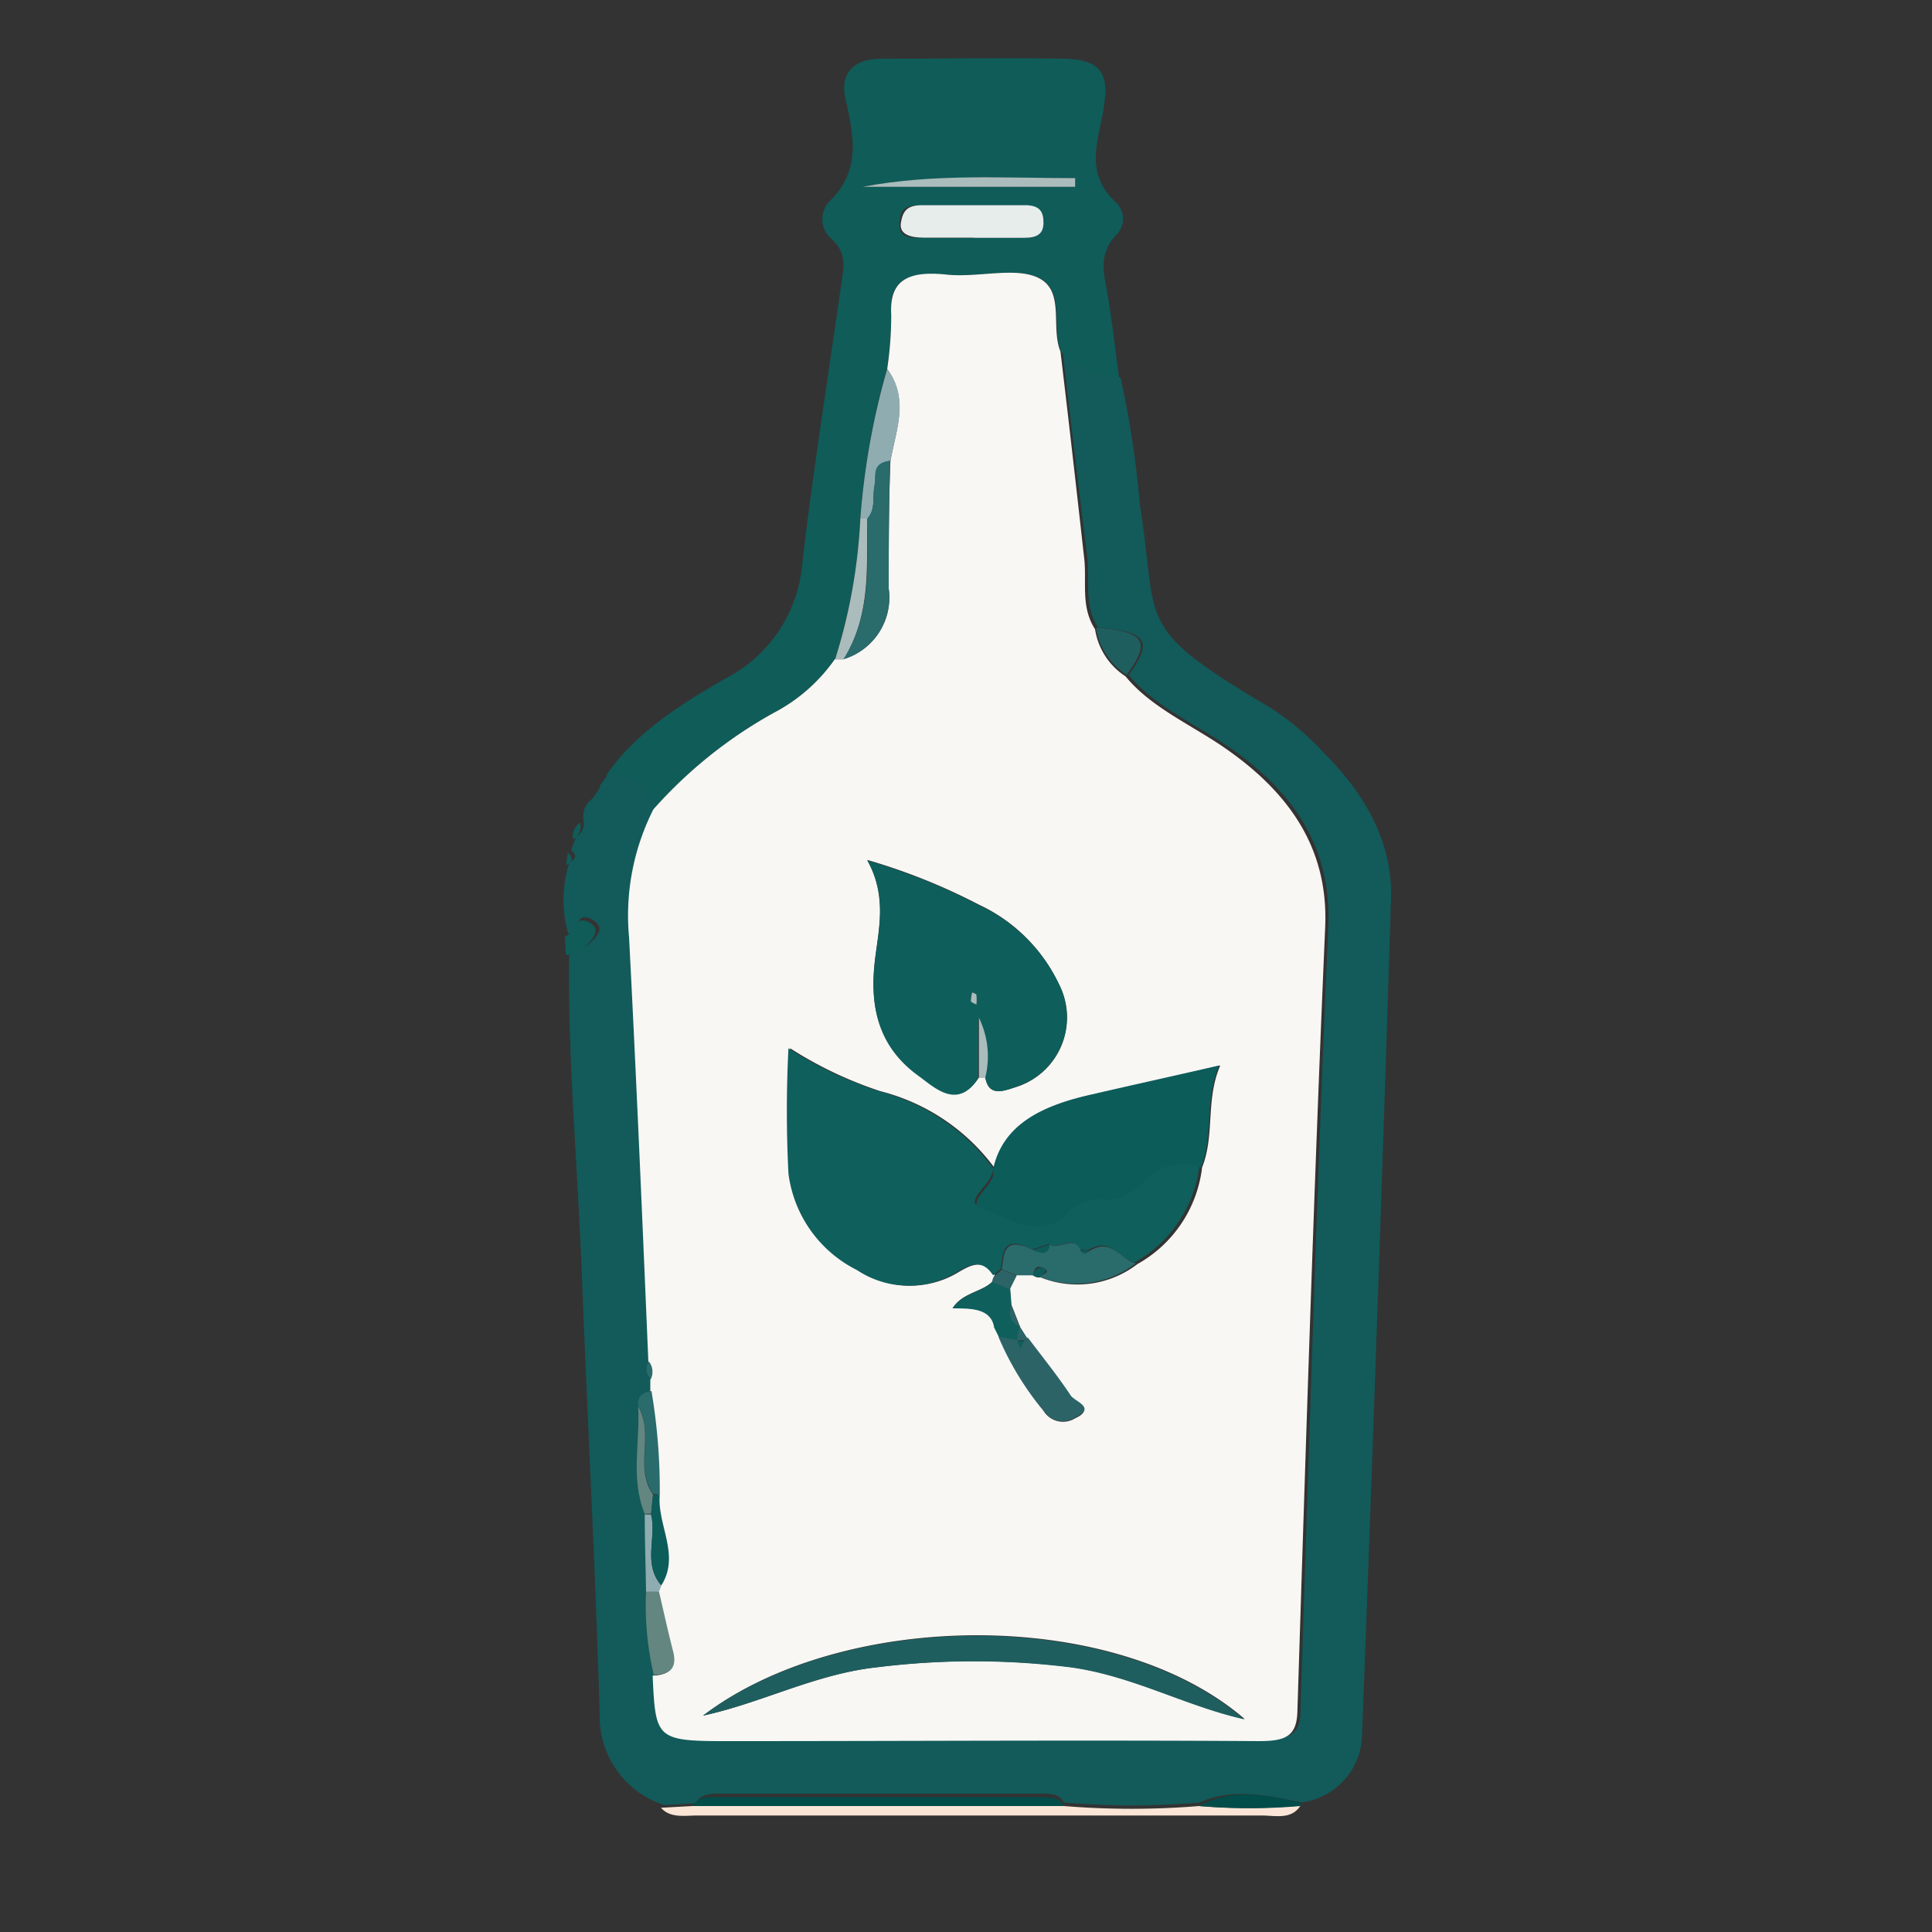 <?xml version="1.0" encoding="UTF-8"?> <svg xmlns="http://www.w3.org/2000/svg" id="Слой_1" data-name="Слой 1" viewBox="0 0 100 100"><rect x="0" y="0" width="100" height="100" fill="#333333" stroke="none"/><defs><style>.cls-1{fill:#125b5a;}.cls-2{fill:#0f5c59;}.cls-3{fill:#fae5d6;}.cls-4{fill:#004d4a;}.cls-5{fill:#f8f7f4;}.cls-6{fill:#638680;}.cls-7{fill:#2a6b6c;}.cls-8{fill:#1f5e5f;}.cls-9{fill:#8fadb1;}.cls-10{fill:#e6edeb;}.cls-11{fill:#aabcbb;}.cls-12{fill:#0f5f5d;}.cls-13{fill:#0e5f5b;}.cls-14{fill:#0c5c5a;}.cls-15{fill:#2c6366;}</style></defs><title>cal-alco</title><path class="cls-1" d="M67.37,93.29a3.59,3.59,0,0,0,3.13-3.47Q71.32,68.16,72,46.5c.08-2.81-1.26-5.31-3.43-7.48a14.16,14.16,0,0,0-2.82-2.39C58.58,32.39,60,32.36,59,26.12a50.84,50.84,0,0,0-1-6.58,4.65,4.65,0,0,1-3-1.34c.42,3.52.82,7,1.27,10.55.16,1.25-.2,2.55.57,3.74,2.54.2,2.86.7,1.58,2.44,1.23,1.52,3.17,2.4,4.85,3.51,3.73,2.45,5.66,5.47,5.48,9.49-.59,13.55-1,27.11-1.44,40.66,0,1.23-.64,1.45-2,1.45-9,0-18,0-27,0-4.21,0-4.21,0-4.37-3.39a15.66,15.66,0,0,1-.4-4.36c0-1.33,0-2.65-.07-4-.75-1.82-.23-3.7-.33-5.55,0-.41.14-.69.68-.76l0-.67a.68.68,0,0,1-.1-.9c-.33-7.32-.64-14.64-1-22a12.16,12.16,0,0,1,1.26-6.62,2,2,0,0,0-2.46-1.74l-.09,0,0,.09-.38.52,0,.12c-.12.18-.25.36-.37.55a1.11,1.11,0,0,0-.48,1.1.79.79,0,0,1-.38.88l-.26.69c.31.25.25.47-.09.65a6.37,6.37,0,0,0-.06,3.67c.54-.12.39-1.2,1.23-.73s.11,1-.29,1.39a2.66,2.66,0,0,1-.89.32c-.08,5.58.45,11.15.66,16.73.29,7.56.7,15.13.92,22.7a4.8,4.8,0,0,0,3.35,4.7l1.63-.09c.26-.53.82-.5,1.37-.5H53.68c.54,0,1.11-.06,1.4.46a42.93,42.93,0,0,0,7,0C63.79,92.52,65.58,92.93,67.37,93.29Z"></path><path class="cls-2" d="M31.37,40.14a2,2,0,0,1,2.46,1.74,23.61,23.61,0,0,1,6.24-5,8.85,8.85,0,0,0,3.15-2.77,28.67,28.67,0,0,0,1.31-7.3,38.19,38.19,0,0,1,1.39-7.76,18.85,18.85,0,0,0,.21-2.8C46,14.6,46.87,14,49,14.21c1.61.16,3.6-.42,4.79.18,1.37.68.61,2.53,1.13,3.81a4.65,4.65,0,0,0,3,1.34c-.18-1.37-.34-2.74-.56-4.11-.18-1.14-.6-2.25.46-3.31a1.19,1.19,0,0,0,0-1.59C55.94,8.86,57,7,57.18,5.2c.17-1.45-.3-2.13-2.12-2.16-3.13-.06-6.27,0-9.4,0-1.66,0-2.14.91-1.91,2,.39,1.88.9,3.7-.82,5.39A1.33,1.33,0,0,0,43,12.33c.9.79.65,1.61.53,2.47-.67,4.78-1.45,9.55-2,14.33a7.38,7.38,0,0,1-4,6C35.13,36.51,32.82,38,31.37,40.14Zm19-27.83v0H47.73c-.66,0-1.23,0-1.17-.77s.32-.91,1.1-.91c1.76,0,3.52,0,5.28,0,.84,0,1,.32,1,.91s-.27.79-1,.78C52.13,12.3,51.25,12.31,50.37,12.31Zm5.28-3.09,0,.45h-11C48.32,9,52,9.22,55.65,9.22Z"></path><path class="cls-3" d="M62.07,93.48a42.93,42.93,0,0,1-7,0l-19.23,0-1.63.09c.49.55,1.22.4,1.88.4q14.61,0,29.22,0c.7,0,1.54.23,2-.51A30.45,30.45,0,0,1,62.07,93.48Z"></path><path class="cls-4" d="M62.07,93.48a30.45,30.45,0,0,0,5.23,0,.28.28,0,0,1,.07-.17C65.58,92.93,63.79,92.52,62.07,93.48Z"></path><path class="cls-2" d="M29.29,49.44a2.66,2.66,0,0,0,.89-.32c.4-.41,1.05-1,.29-1.39s-.69.61-1.23.73Z"></path><path class="cls-2" d="M29.3,44.79c.34-.18.4-.4.09-.65Z"></path><path class="cls-2" d="M29.65,43.45a.79.79,0,0,0,.38-.88A.92.92,0,0,0,29.65,43.45Z"></path><path class="cls-2" d="M30.92,40.8l.38-.52Z"></path><path class="cls-2" d="M30.51,41.47c.12-.19.25-.37.37-.55C30.76,41.1,30.63,41.28,30.51,41.47Z"></path><path class="cls-5" d="M54.89,18.2c-.52-1.28.24-3.13-1.13-3.81-1.19-.6-3.18,0-4.79-.18-2.1-.22-2.94.39-2.84,2.09a18.85,18.85,0,0,1-.21,2.8c1.14,1.56.45,3.16.17,4.75C46,26.06,46,28.26,46,30.47a3.33,3.33,0,0,1-2.35,3.65l-.44,0a8.85,8.85,0,0,1-3.15,2.77,23.61,23.61,0,0,0-6.24,5,12.16,12.16,0,0,0-1.26,6.62c.38,7.33.69,14.65,1,22a.87.87,0,0,1,.1.9l0,.67a30.74,30.74,0,0,1,.43,5.33c-.15,1.56,1.06,3.11.08,4.69l-.12.32c.24,1,.47,2.07.73,3.09.18.71,0,1.19-1,1.22.16,3.4.16,3.4,4.37,3.39,9,0,18-.06,27,0,1.34,0,1.94-.22,2-1.45.43-13.55.85-27.11,1.44-40.66.18-4-1.75-7-5.48-9.49-1.68-1.11-3.62-2-4.85-3.51a3.56,3.56,0,0,1-1.58-2.44c-.77-1.19-.41-2.49-.57-3.74C55.71,25.24,55.31,21.72,54.89,18.2ZM52.76,68.63l.41.66c.75,1,1.56,1.95,2.22,3,.19.3,1.34.63.26,1.12A1.18,1.18,0,0,1,54,73a15.11,15.11,0,0,1-2.3-3.86h0l-.22-.44c-.14-1-1.14-1-2.16-1,.51-.81,1.55-.83,2.07-1.39a.82.82,0,0,1,.1-.3c-.56-.87-1.2-.57-1.93-.13a4.81,4.81,0,0,1-5.11-.14,6.5,6.5,0,0,1-3.55-5,63.6,63.6,0,0,1,0-6.48,20.5,20.5,0,0,0,4.67,2.22,10.58,10.58,0,0,1,5.93,4c.52-2.32,2.58-3.28,5.11-3.84,2.09-.45,4.17-.94,6.55-1.49-.77,1.78-.27,3.58-.94,5.28a6.62,6.62,0,0,1-3.35,5,5.1,5.1,0,0,1-5,.69h-.17L53.46,66h-.84l-.35.7.06.78.45,1.15ZM51,55.77h-.33c-1.08,1.68-2.26.49-3.06-.09C45.25,54,45,51.75,45.32,49.43c.21-1.58.53-3.15-.43-4.92a31.35,31.35,0,0,1,5.77,2.31A8.6,8.6,0,0,1,54.84,51a3.77,3.77,0,0,1-2.23,5.26C51.87,56.5,51.16,56.75,51,55.77Zm-14.57,33c7.2-5.45,21.23-5.63,28,.21-3.1-.7-5.81-2.25-9-2.69a40.56,40.56,0,0,0-10,0C42.21,86.64,39.47,88.13,36.39,88.8Z"></path><path class="cls-4" d="M35.85,93.48l19.23,0c-.29-.52-.86-.46-1.4-.46H37.22C36.67,93,36.11,93,35.85,93.48Z"></path><path class="cls-6" d="M33.84,86.69c1,0,1.18-.51,1-1.22-.26-1-.49-2.06-.73-3.09l-.67,0A15.66,15.66,0,0,0,33.84,86.69Z"></path><path class="cls-7" d="M34.15,77.37A30.74,30.74,0,0,0,33.72,72c-.54.07-.73.35-.69.76.86,1.46-.2,3.12.77,4.56Z"></path><path class="cls-8" d="M56.73,32.49a3.56,3.56,0,0,0,1.58,2.44C59.59,33.19,59.27,32.69,56.73,32.49Z"></path><path class="cls-6" d="M33.8,77.36c-1-1.44.09-3.1-.77-4.56.11,1.85-.41,3.73.34,5.55l.33,0Z"></path><path class="cls-9" d="M33.7,78.39l-.33,0c0,1.33.05,2.65.07,4l.67,0,.12-.32C33.25,80.91,34,79.6,33.7,78.39Z"></path><path class="cls-7" d="M33.69,71.37a.87.87,0,0,0-.1-.9A.68.68,0,0,0,33.69,71.37Z"></path><path class="cls-10" d="M50.37,12.31c.88,0,1.76,0,2.64,0,.68,0,1-.21,1-.78s-.18-.92-1-.91c-1.76,0-3.52,0-5.28,0-.78,0-1,.3-1.1.91s.51.77,1.17.77h2.64Z"></path><path class="cls-11" d="M55.65,9.22c-3.66,0-7.33-.25-11,.45h11Z"></path><path class="cls-9" d="M46.09,23.85c.28-1.59,1-3.19-.17-4.75a38.19,38.19,0,0,0-1.39,7.76l.36,0c.46-.52.25-1.15.38-1.72S45.1,24,46.09,23.85Z"></path><path class="cls-11" d="M44.89,26.84l-.36,0a28.67,28.67,0,0,1-1.31,7.3l.44,0C45.1,31.81,44.85,29.31,44.89,26.84Z"></path><path class="cls-12" d="M51.41,60.48a10.58,10.58,0,0,0-5.93-4,20.5,20.5,0,0,1-4.67-2.22,63.6,63.6,0,0,0,0,6.48,6.5,6.5,0,0,0,3.55,5,4.81,4.81,0,0,0,5.11.14c.73-.44,1.37-.74,1.93.13l.4-.34c.14-.76,0-1.8,1.63-1l.85-.28c.45.36,1.29-.54,1.6.31l.45,0c1.16-.7,1.6.43,2.4.64a6.62,6.62,0,0,0,3.35-5,2.71,2.71,0,0,0-3,.76,2.53,2.53,0,0,1-2.16.89,2.27,2.27,0,0,0-1.75.74c-1.53,1.46-3.07.14-4.36-.22-1-.27.42-1.14.53-1.79C51.39,60.7,51.4,60.59,51.41,60.48Z"></path><path class="cls-13" d="M51,55.77c.2,1,.91.73,1.65.46A3.77,3.77,0,0,0,54.84,51a8.6,8.6,0,0,0-4.18-4.15,31.35,31.35,0,0,0-5.77-2.31c1,1.77.64,3.34.43,4.92-.3,2.32-.07,4.59,2.25,6.25.8.58,2,1.77,3.06.09V52.68A4.56,4.56,0,0,1,51,55.77ZM50.54,52c-.16-.1-.3-.14-.3-.2a2.36,2.36,0,0,1,.07-.44c.07.05.2.08.22.14A2.63,2.63,0,0,1,50.54,52Z"></path><path class="cls-14" d="M51.41,60.48c0,.11,0,.22,0,.33-.11.65-1.49,1.52-.53,1.79,1.29.36,2.83,1.68,4.36.22A2.27,2.27,0,0,1,57,62.08a2.53,2.53,0,0,0,2.16-.89,2.71,2.71,0,0,1,3-.76c.67-1.7.17-3.5.94-5.28-2.38.55-4.46,1-6.55,1.49C54,57.2,51.93,58.16,51.41,60.48Z"></path><path class="cls-8" d="M36.39,88.8c3.08-.67,5.82-2.16,9-2.5a40.56,40.56,0,0,1,10,0c3.23.44,5.94,2,9,2.69C57.62,83.17,43.59,83.35,36.39,88.8Z"></path><path class="cls-7" d="M44.89,26.84c0,2.47.21,5-1.23,7.28A3.33,3.33,0,0,0,46,30.47c0-2.21,0-4.41.08-6.62-1,.11-.72.78-.82,1.27S45.35,26.32,44.89,26.84Z"></path><path class="cls-7" d="M55.93,64.73c-.31-.85-1.15,0-1.6-.31-.07.52-.42.47-.85.28-1.62-.78-1.49.26-1.63,1l.77.31h.84c.08-.23.12-.59.54-.38s0,.33-.21.45a5.1,5.1,0,0,0,5-.69c-.8-.21-1.24-1.34-2.4-.64C56.21,64.9,56.06,64.92,55.93,64.73Z"></path><path class="cls-15" d="M51.67,69.17A15.11,15.11,0,0,0,54,73a1.18,1.18,0,0,0,1.68.35c1.08-.49-.07-.82-.26-1.12-.66-1-1.47-2-2.22-3l-.17.13-.19.35-.17-.39h0Z"></path><path class="cls-12" d="M51.67,69.17l1,.21.13-.75,0,0c-.61-.26-.54-.71-.45-1.15l-.06-.78-.92-.37c-.52.56-1.56.58-2.07,1.39,1,0,2,0,2.16,1l.22.44Z"></path><path class="cls-14" d="M33.7,78.39c.3,1.21-.45,2.52.53,3.67,1-1.58-.23-3.13-.08-4.69H33.8C33.77,77.7,33.73,78.05,33.7,78.39Z"></path><path class="cls-11" d="M51,55.77a4.56,4.56,0,0,0-.33-3.09v3.09H51Z"></path><path class="cls-15" d="M51.35,66.36l.92.37.35-.7-.77-.31-.4.34A.82.82,0,0,0,51.35,66.36Z"></path><path class="cls-14" d="M53.79,66.09c.18-.12.49-.32.21-.45s-.46.15-.54.38l.16.08Z"></path><path class="cls-15" d="M52.33,67.51c-.09.44-.16.89.45,1.15Z"></path><path class="cls-15" d="M52.76,68.63l-.13.75h0a1.47,1.47,0,0,1,.36,0l.17-.13Z"></path><path class="cls-15" d="M51.66,69.16l-.22-.44Z"></path><path class="cls-14" d="M53.48,64.7c.43.19.78.24.85-.28Z"></path><path class="cls-14" d="M55.93,64.73c.13.19.28.17.45,0Z"></path><path class="cls-11" d="M50.54,52a2.63,2.63,0,0,0,0-.5c0-.06-.15-.09-.22-.14a2.36,2.36,0,0,0-.07.44C50.24,51.87,50.38,51.91,50.54,52Z"></path><path class="cls-12" d="M53,69.42a1.47,1.47,0,0,0-.36,0l.17.39Z"></path></svg> 
